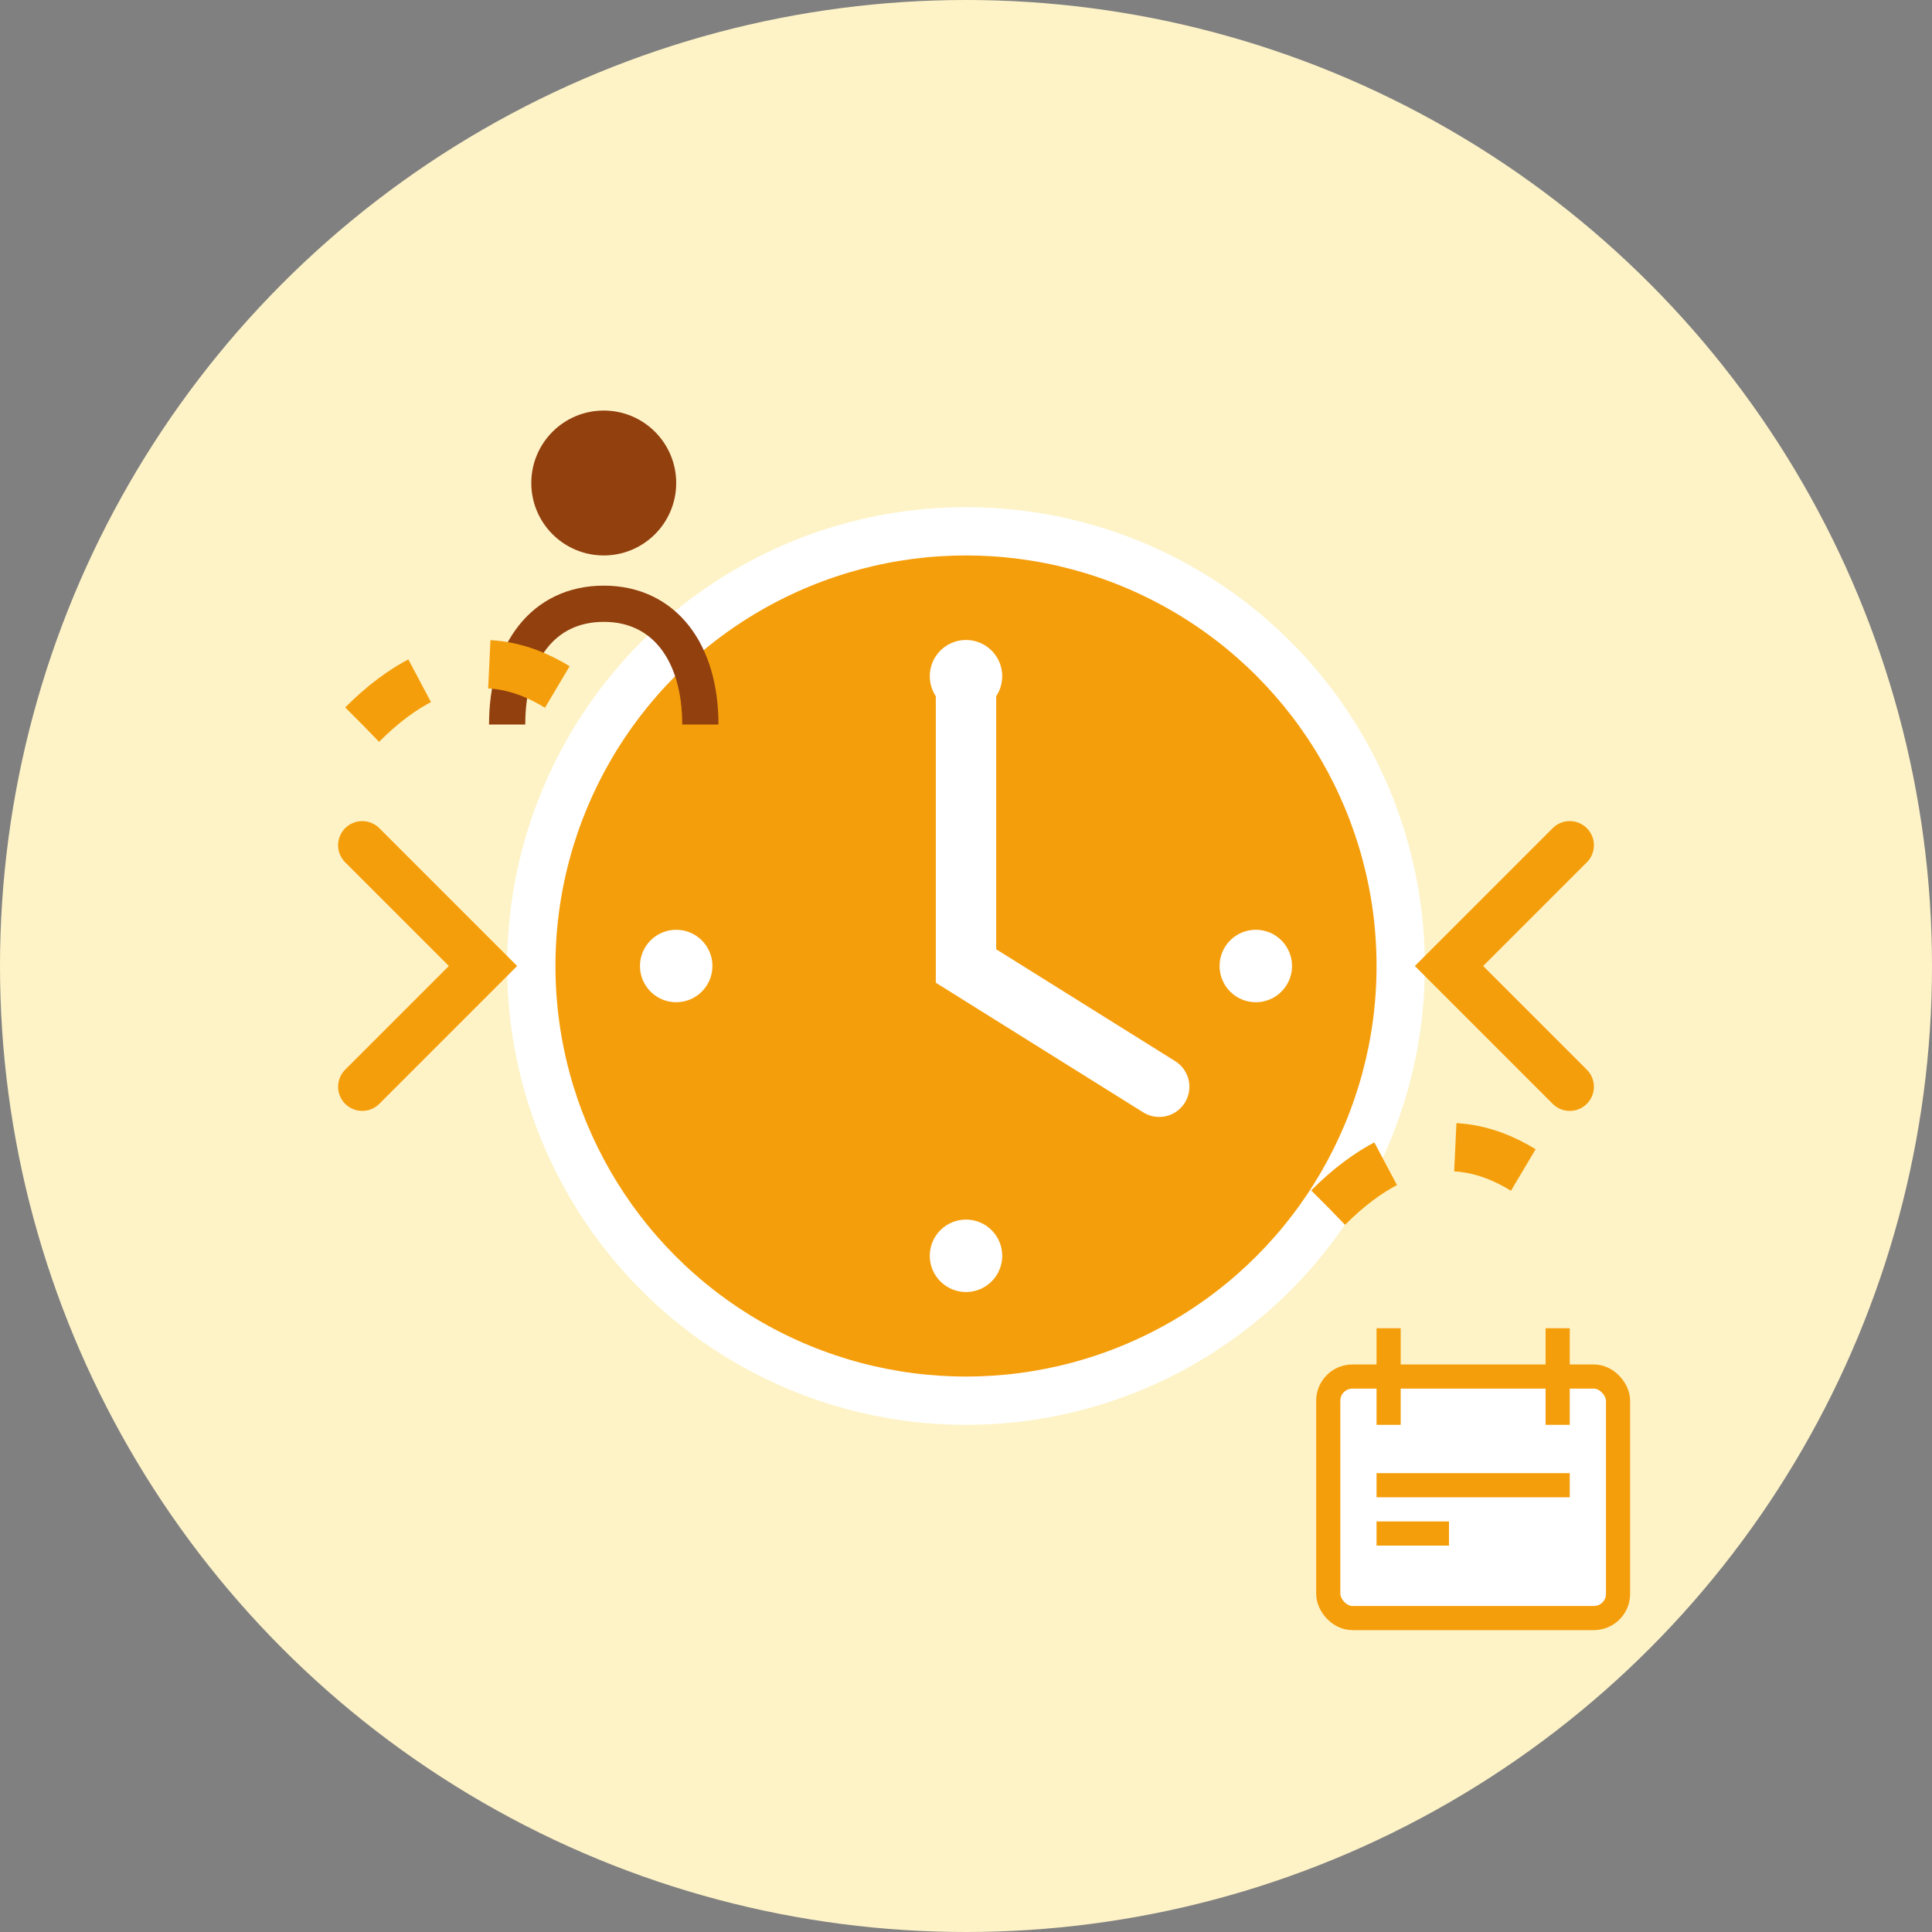 <svg width="80" height="80" viewBox="0 0 80 80" fill="none" xmlns="http://www.w3.org/2000/svg">
    <rect x="0" y="0" width="80" height="80" fill="#808080" stroke="none"/>
    <!-- Background Circle -->
    <circle cx="40" cy="40" r="40" fill="#fef3c7"/>
    
    <!-- Clock/Timer icon for temporary work -->
    <circle cx="40" cy="40" r="18" fill="#f59e0b" stroke="white" stroke-width="2"/>
    
    <!-- Clock hands -->
    <path d="M40 28 L40 40 L48 45" stroke="white" stroke-width="2.5" stroke-linecap="round"/>
    
    <!-- Clock numbers (simplified) -->
    <circle cx="40" cy="28" r="1.5" fill="white"/>
    <circle cx="52" cy="40" r="1.5" fill="white"/>
    <circle cx="40" cy="52" r="1.5" fill="white"/>
    <circle cx="28" cy="40" r="1.5" fill="white"/>
    
    <!-- Rotating arrows around the clock -->
    <g transform="translate(40, 40)">
        <path d="M-25 -5 L-20 0 L-25 5" stroke="#f59e0b" stroke-width="2" fill="none" stroke-linecap="round"/>
        <path d="M25 5 L20 0 L25 -5" stroke="#f59e0b" stroke-width="2" fill="none" stroke-linecap="round"/>
    </g>
    
    <!-- Person icon -->
    <g transform="translate(20, 15)">
        <circle cx="5" cy="5" r="3" fill="#92400e"/>
        <path d="M1 15 C1 12 2.5 10 5 10 C7.5 10 9 12 9 15" stroke="#92400e" stroke-width="1.5" fill="none"/>
    </g>
    
    <!-- Calendar icon -->
    <g transform="translate(55, 55)">
        <rect x="0" y="2" width="12" height="10" rx="1" fill="white" stroke="#f59e0b"/>
        <rect x="2" y="0" width="1" height="4" fill="#f59e0b"/>
        <rect x="9" y="0" width="1" height="4" fill="#f59e0b"/>
        <rect x="2" y="6" width="8" height="1" fill="#f59e0b"/>
        <rect x="2" y="8" width="3" height="1" fill="#f59e0b"/>
    </g>
    
    <!-- Flexible/movement lines -->
    <path d="M15 30 Q20 25 25 30" stroke="#f59e0b" stroke-width="2" fill="none" stroke-dasharray="3,3"/>
    <path d="M55 50 Q60 45 65 50" stroke="#f59e0b" stroke-width="2" fill="none" stroke-dasharray="3,3"/>
</svg>
